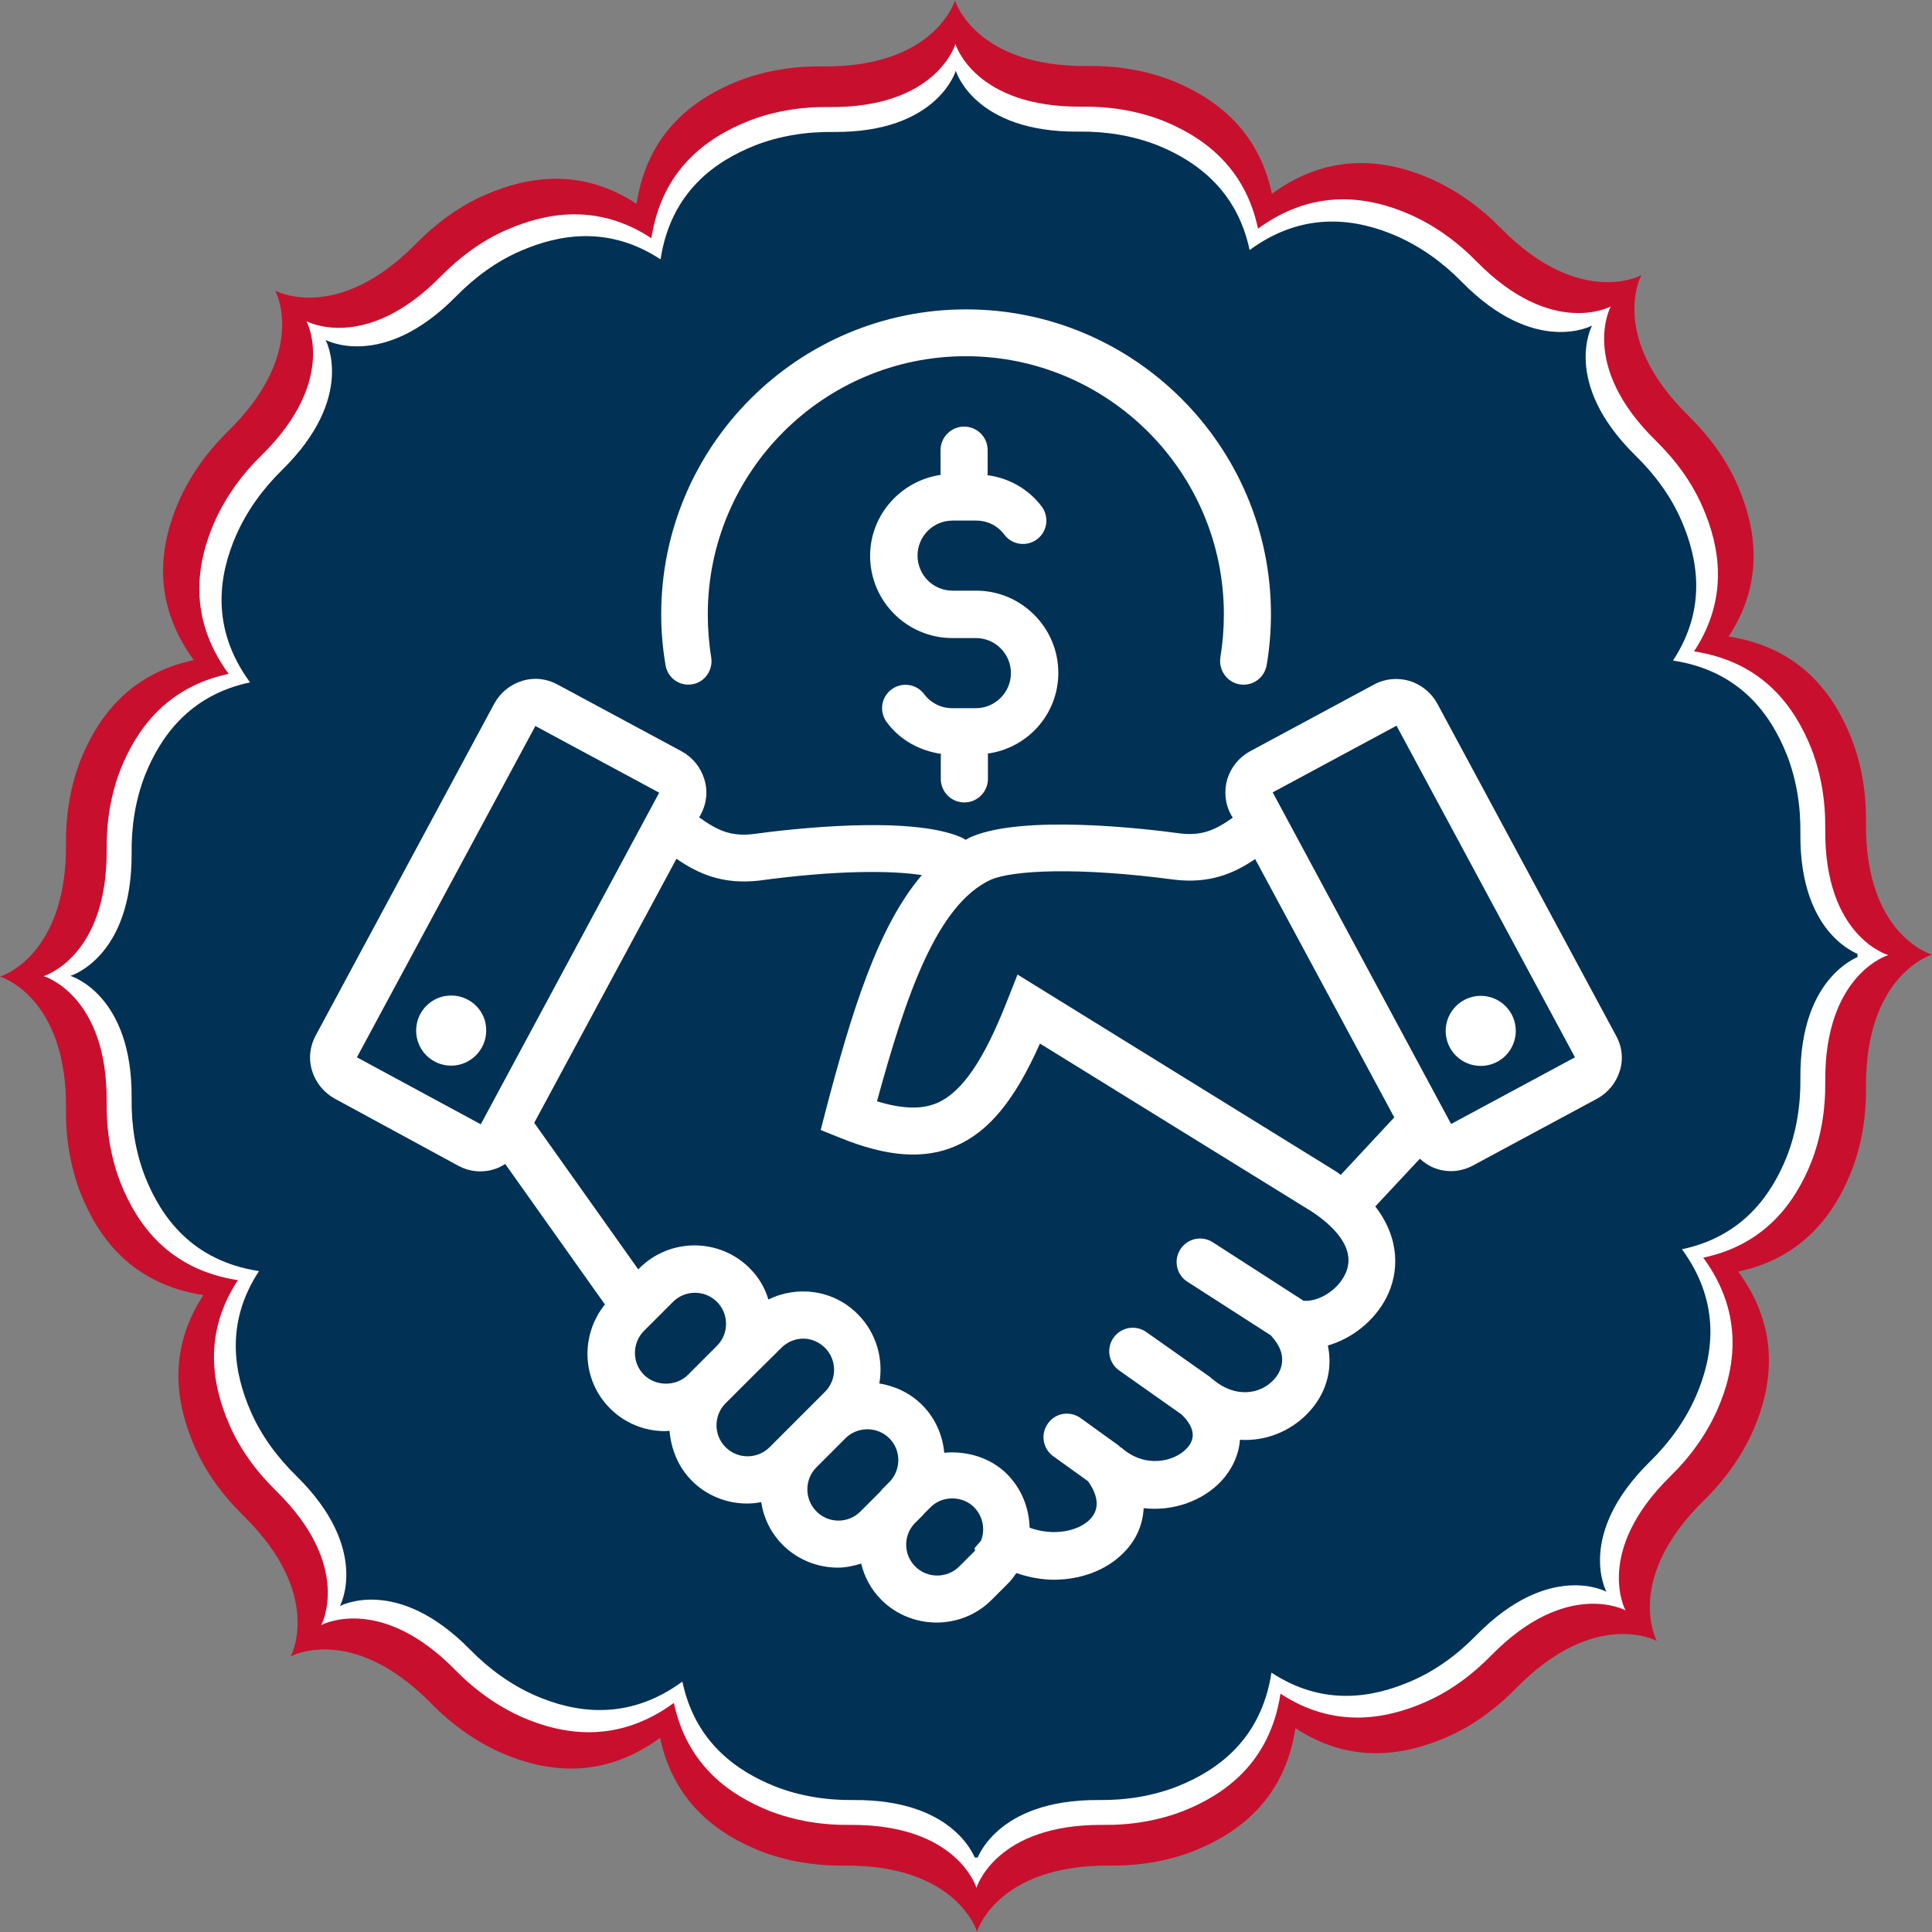<svg xmlns="http://www.w3.org/2000/svg" xmlns:xlink="http://www.w3.org/1999/xlink" width="200" viewBox="0 0 150 150" height="200" preserveAspectRatio="xMidYMid meet"><rect x="0" y="0" width="150" height="150" fill="#808080" stroke="none"/><defs><clipPath id="ed05d896b4"><path d="M 3.391 3.391 L 146.641 3.391 L 146.641 146.641 L 3.391 146.641 Z M 3.391 3.391 " clip-rule="nonzero"></path></clipPath><clipPath id="0eb3a45fd9"><path d="M 5.465 5.465 L 144.215 5.465 L 144.215 144.215 L 5.465 144.215 Z M 5.465 5.465 " clip-rule="nonzero"></path></clipPath><clipPath id="f5177ea481"><path d="M 133.312 136 L 150 136 L 150 150 L 133.312 150 Z M 133.312 136 " clip-rule="nonzero"></path></clipPath><clipPath id="3868897c05"><path d="M 145.312 149 L 150 149 L 150 150 L 145.312 150 Z M 145.312 149 " clip-rule="nonzero"></path></clipPath><clipPath id="2f45884606"><path d="M 24 24.02 L 125.891 24.02 L 125.891 126 L 24 126 Z M 24 24.02 " clip-rule="nonzero"></path></clipPath></defs><path fill="#c8102e" d="M 144.875 63.867 C 144.906 61.617 144.547 59.371 143.734 57.301 C 142.418 54.008 139.871 50.289 134.207 49.422 C 137.082 45.047 136.273 40.848 134.926 37.73 C 134.055 35.695 132.707 33.867 131.09 32.277 C 124.824 26.133 127.434 21.367 127.434 21.367 C 127.434 21.367 122.668 23.977 116.523 17.711 C 114.934 16.094 113.105 14.773 111.07 13.875 C 107.832 12.469 103.367 11.66 98.75 15.047 C 97.672 9.922 94.137 7.523 91.02 6.266 C 88.949 5.453 86.703 5.094 84.457 5.125 C 75.676 5.215 74.145 0.031 74.145 0.031 C 74.145 0.031 72.617 5.246 63.867 5.156 C 61.617 5.125 59.371 5.484 57.301 6.293 C 54.008 7.613 50.289 10.16 49.422 15.824 C 45.047 12.945 40.848 13.758 37.73 15.105 C 35.695 15.973 33.867 17.324 32.277 18.941 C 26.133 25.176 21.367 22.566 21.367 22.566 C 21.367 22.566 23.977 27.332 17.711 33.477 C 16.094 35.066 14.773 36.895 13.875 38.93 C 12.469 42.168 11.66 46.633 15.047 51.25 C 9.922 52.328 7.523 55.863 6.266 58.98 C 5.453 61.051 5.094 63.297 5.125 65.543 C 5.184 74.297 0 75.824 0 75.824 C 0 75.824 5.215 77.352 5.125 86.105 C 5.094 88.352 5.453 90.598 6.266 92.668 C 7.582 95.965 10.129 99.68 15.793 100.551 C 12.918 104.926 13.727 109.121 15.074 112.238 C 15.945 114.277 17.293 116.105 18.91 117.691 C 25.176 123.836 22.566 128.602 22.566 128.602 C 22.566 128.602 27.332 125.992 33.477 132.258 C 35.066 133.875 36.895 135.195 38.93 136.094 C 42.168 137.504 46.633 138.312 51.25 134.926 C 52.328 140.051 55.863 142.449 59.012 143.707 C 61.078 144.516 63.328 144.875 65.574 144.844 C 74.324 144.785 75.855 149.969 75.855 149.969 C 75.855 149.969 77.383 144.785 86.133 144.844 C 88.383 144.875 90.629 144.516 92.699 143.707 C 95.992 142.387 99.711 139.84 100.578 134.176 C 104.953 137.055 109.152 136.242 112.27 134.895 C 114.305 134.027 116.133 132.676 117.723 131.059 C 123.867 124.797 128.633 127.402 128.633 127.402 C 128.633 127.402 126.023 122.637 132.289 116.492 C 133.906 114.906 135.227 113.078 136.125 111.039 C 137.531 107.801 138.34 103.336 134.953 98.723 C 140.078 97.641 142.477 94.105 143.734 90.961 C 144.547 88.891 144.906 86.645 144.875 84.395 C 144.816 75.645 150 74.117 150 74.117 C 150 74.117 144.785 72.648 144.875 63.867 Z M 144.875 63.867 " fill-opacity="1" fill-rule="nonzero"></path><g clip-path="url(#ed05d896b4)"><path fill="#ffffff" d="M 141.711 64.367 C 141.738 62.219 141.395 60.074 140.625 58.102 C 139.363 54.953 136.934 51.402 131.523 50.574 C 134.27 46.398 133.5 42.391 132.211 39.414 C 131.383 37.469 130.094 35.723 128.547 34.207 C 122.566 28.34 125.059 23.793 125.059 23.793 C 125.059 23.793 120.508 26.281 114.641 20.301 C 113.125 18.754 111.379 17.496 109.434 16.637 C 106.344 15.293 102.082 14.52 97.672 17.754 C 96.645 12.859 93.266 10.57 90.289 9.371 C 88.316 8.598 86.172 8.254 84.023 8.281 C 75.641 8.367 74.18 3.418 74.18 3.418 C 74.18 3.418 72.723 8.398 64.367 8.312 C 62.219 8.281 60.074 8.625 58.102 9.398 C 54.953 10.656 51.402 13.09 50.574 18.496 C 46.398 15.75 42.391 16.523 39.414 17.812 C 37.469 18.641 35.723 19.93 34.207 21.473 C 28.34 27.426 23.793 24.938 23.793 24.938 C 23.793 24.938 26.281 29.484 20.301 35.352 C 18.754 36.867 17.496 38.613 16.637 40.559 C 15.293 43.648 14.52 47.914 17.754 52.32 C 12.859 53.352 10.57 56.727 9.371 59.703 C 8.598 61.676 8.254 63.824 8.281 65.969 C 8.34 74.324 3.391 75.785 3.391 75.785 C 3.391 75.785 8.367 77.242 8.281 85.598 C 8.254 87.746 8.598 89.891 9.371 91.863 C 10.629 95.012 13.062 98.559 18.469 99.391 C 15.723 103.566 16.496 107.574 17.781 110.551 C 18.613 112.496 19.898 114.242 21.445 115.758 C 27.426 121.625 24.938 126.172 24.938 126.172 C 24.938 126.172 29.484 123.684 35.352 129.664 C 36.867 131.211 38.613 132.469 40.559 133.328 C 43.648 134.672 47.914 135.445 52.32 132.211 C 53.352 137.105 56.727 139.395 59.73 140.594 C 61.707 141.367 63.852 141.711 65.996 141.684 C 74.352 141.625 75.812 146.574 75.812 146.574 C 75.812 146.574 77.27 141.625 85.625 141.684 C 87.773 141.711 89.918 141.367 91.895 140.594 C 95.039 139.336 98.59 136.902 99.418 131.496 C 103.598 134.242 107.602 133.469 110.578 132.184 C 112.523 131.352 114.27 130.066 115.785 128.52 C 121.652 122.539 126.203 125.027 126.203 125.027 C 126.203 125.027 123.711 120.48 129.691 114.613 C 131.238 113.098 132.496 111.352 133.355 109.406 C 134.699 106.316 135.473 102.051 132.238 97.645 C 137.133 96.613 139.422 93.238 140.625 90.234 C 141.395 88.258 141.738 86.113 141.711 83.969 C 141.652 75.613 146.605 74.152 146.605 74.152 C 146.605 74.152 141.625 72.75 141.711 64.367 Z M 141.711 64.367 " fill-opacity="1" fill-rule="nonzero"></path></g><g clip-path="url(#0eb3a45fd9)"><path fill="#013154" d="M 139.781 64.676 C 139.809 62.594 139.477 60.508 138.727 58.594 C 137.504 55.535 135.141 52.09 129.891 51.285 C 132.559 47.227 131.809 43.34 130.559 40.449 C 129.75 38.559 128.5 36.863 127 35.391 C 121.191 29.695 123.609 25.277 123.609 25.277 C 123.609 25.277 119.191 27.695 113.496 21.887 C 112.023 20.387 110.328 19.164 108.441 18.332 C 105.438 17.023 101.297 16.273 97.02 19.414 C 96.02 14.664 92.742 12.441 89.852 11.273 C 87.934 10.523 85.852 10.191 83.766 10.219 C 75.625 10.301 74.207 5.496 74.207 5.496 C 74.207 5.496 72.789 10.328 64.676 10.246 C 62.594 10.219 60.508 10.551 58.594 11.301 C 55.535 12.523 52.09 14.887 51.285 20.137 C 47.227 17.469 43.34 18.219 40.449 19.469 C 38.559 20.277 36.863 21.527 35.391 23.027 C 29.695 28.805 25.277 26.391 25.277 26.391 C 25.277 26.391 27.695 30.809 21.887 36.504 C 20.387 37.977 19.164 39.672 18.332 41.559 C 17.023 44.562 16.273 48.699 19.414 52.98 C 14.664 53.98 12.441 57.258 11.273 60.148 C 10.523 62.066 10.191 64.148 10.219 66.234 C 10.273 74.348 5.465 75.766 5.465 75.766 C 5.465 75.766 10.301 77.18 10.219 85.293 C 10.191 87.379 10.523 89.461 11.273 91.379 C 12.496 94.438 14.859 97.883 20.109 98.688 C 17.441 102.742 18.191 106.633 19.441 109.523 C 20.25 111.414 21.5 113.109 23 114.582 C 28.805 120.277 26.391 124.695 26.391 124.695 C 26.391 124.695 30.809 122.277 36.504 128.082 C 37.977 129.586 39.672 130.809 41.559 131.641 C 44.562 132.945 48.699 133.695 52.98 130.559 C 53.98 135.309 57.258 137.531 60.176 138.699 C 62.094 139.449 64.176 139.781 66.262 139.754 C 74.375 139.699 75.793 144.504 75.793 144.504 C 75.793 144.504 77.207 139.699 85.32 139.754 C 87.406 139.781 89.488 139.449 91.406 138.699 C 94.465 137.477 97.91 135.113 98.715 129.863 C 102.77 132.531 106.66 131.781 109.551 130.527 C 111.441 129.723 113.137 128.473 114.609 126.973 C 120.305 121.164 124.723 123.582 124.723 123.582 C 124.723 123.582 122.305 119.164 128.113 113.469 C 129.613 111.996 130.836 110.301 131.668 108.41 C 132.973 105.41 133.723 101.27 130.586 96.992 C 135.336 95.992 137.559 92.715 138.727 89.797 C 139.477 87.879 139.809 85.793 139.781 83.711 C 139.727 75.598 144.531 74.18 144.531 74.18 C 144.531 74.18 139.699 72.82 139.781 64.676 Z M 139.781 64.676 " fill-opacity="1" fill-rule="nonzero"></path></g><g clip-path="url(#f5177ea481)"><path fill="#000000" d="M 177.113 171 L 177.113 177 C 177.113 177.555 176.668 178 176.117 178 L 165.172 178 L 165.172 184 C 165.172 184.551 164.727 185 164.176 185 L 155.223 185 L 155.223 189 L 191.043 189 L 191.043 171 Z M 144.277 187 L 144.277 189 L 153.234 189 L 153.234 187 Z M 133.332 187 L 133.332 189 L 142.289 189 L 142.289 187 Z M 140.176 173 L 134.562 173 L 133.332 173.617 L 133.332 185 L 142.289 185 L 142.289 173.531 Z M 159.922 170 L 159.152 172.316 C 159.051 172.617 158.82 172.848 158.523 172.949 L 155.539 173.949 C 155.332 174.02 155.113 174.02 154.906 173.949 L 152.078 173 L 146.43 173 L 144.277 173.723 L 144.277 185 L 153.234 185 L 153.234 180.535 L 150.691 178.832 L 151.797 177.168 L 154.27 178.824 L 160.348 175.336 L 161.863 170 Z M 160.199 164 L 160.199 166 C 160.199 166.379 159.984 166.727 159.648 166.895 L 158.895 167.273 L 159.613 168 L 162.188 168 L 162.188 164 Z M 184.078 136.414 L 182.789 137.707 C 182.68 137.816 182.547 137.898 182.402 137.949 L 179.418 138.949 C 179.238 139.008 179.043 139.016 178.859 138.969 L 176.078 138.273 C 176.051 138.371 176.008 138.469 175.949 138.555 L 174.125 141.305 L 174.125 147 L 172.137 147 C 172.688 147 173.133 147.449 173.133 148 L 173.133 149.586 L 173.543 150 L 176.117 150 L 176.117 143 C 176.117 142.449 176.562 142 177.113 142 L 181.676 142 L 185.656 138 Z M 168.957 138.215 L 165.941 139.73 L 163.367 145.773 L 167.164 149.586 L 168.742 148 L 166.457 145.707 C 166.156 145.402 166.082 144.938 166.273 144.555 L 167.266 142.555 C 167.512 142.059 168.109 141.859 168.602 142.105 C 168.949 142.281 169.152 142.633 169.152 143 C 169.152 143.152 169.117 143.305 169.047 143.449 L 168.371 144.805 L 170.559 147 L 172.137 147 L 172.137 141.414 Z M 171.434 150.707 C 171.246 150.52 171.141 150.266 171.141 150 L 171.141 149 L 170.559 149 L 168.57 151 L 171.141 153.586 L 172.719 152 Z M 170.148 174 L 167.164 174 L 167.164 176 L 171.141 176 L 171.141 175 C 171.141 174.449 170.695 174 170.148 174 Z M 176.598 152 L 175.121 152 C 175.121 152.258 175.023 152.512 174.832 152.707 L 171.848 155.707 C 171.652 155.902 171.398 156 171.141 156 C 170.887 156 170.633 155.902 170.438 155.707 L 168.871 154.133 L 167.258 172 L 168.422 172 L 173.176 156.703 C 173.273 156.391 173.516 156.148 173.82 156.051 C 174.129 155.949 174.465 156.004 174.723 156.199 L 178.703 159.199 C 178.953 159.391 179.102 159.684 179.102 160 L 179.102 165 L 180.215 165 L 181.051 158.266 Z M 182.086 167 L 179.102 167 L 179.102 169 L 183.082 169 L 183.082 168 C 183.082 167.449 182.637 167 182.086 167 " fill-opacity="1" fill-rule="nonzero"></path></g><g clip-path="url(#3868897c05)"><path fill="#000000" d="M 203.93 176.801 L 201.344 176.801 C 197.188 170.137 197.375 170.508 197.188 170.137 L 195.25 164.863 C 195.898 163.754 195.988 162.457 195.621 161.254 L 193.867 155.797 L 197.188 157.738 C 197.281 157.832 199.219 160.609 200.145 161.996 C 200.789 162.922 201.898 163.293 202.914 163.012 C 204.574 162.551 205.312 160.699 204.391 159.219 C 201.621 154.777 201.805 154.777 201.16 154.41 C 195.527 151.355 193.59 148.395 190.266 149.691 C 185.188 151.633 179.742 152.93 178.637 157.926 L 177.711 162.367 L 173.742 164.957 C 173.559 165.051 173.465 165.234 173.281 165.328 C 173.098 165.328 172.914 165.328 172.727 165.418 L 170.605 166.16 C 169.957 166.438 169.129 166.25 168.574 165.789 L 165.621 163.383 C 163.867 161.902 162.48 162.551 156.203 161.996 C 154.914 161.902 153.527 162.457 152.695 163.477 L 147.344 169.77 C 147.16 169.953 146.973 170.23 146.973 170.602 L 145.773 175.41 C 145.312 177.078 146.605 178.648 148.359 178.559 C 149.465 178.559 150.391 177.816 150.668 176.801 L 152.328 171.805 L 154.914 169.027 L 154.914 174.766 C 154.914 175.41 155.098 176.059 155.375 176.613 L 153.527 193.27 C 153.527 193.73 153.527 194.102 153.711 194.473 L 150.113 194.473 C 149.559 194.473 149.188 194.84 149.188 195.398 C 149.188 195.953 149.559 196.32 150.113 196.32 L 163.406 196.32 C 163.957 196.32 164.328 195.953 164.328 195.398 L 164.328 187.348 L 177.527 187.348 C 178.082 187.348 178.449 186.977 178.449 186.422 L 178.449 178.742 L 203.93 178.648 C 204.48 178.648 204.852 178.188 204.852 177.727 C 204.852 177.262 204.48 176.801 203.93 176.801 Z M 188.605 176.152 L 186.941 170.969 C 186.852 170.691 186.941 170.324 187.312 170.137 L 190.449 168.289 L 192.113 172.172 C 192.203 172.359 192.297 172.543 192.391 172.727 L 194.973 176.801 L 188.512 176.801 C 188.695 176.613 188.695 176.43 188.605 176.152 Z M 199.219 176.801 L 197.188 176.801 L 194.051 171.805 C 193.957 171.711 193.957 171.617 193.867 171.434 L 192.113 167.27 L 193.684 166.438 C 193.773 166.438 193.773 166.344 193.867 166.25 L 195.527 170.691 C 195.805 171.527 195.898 171.617 199.219 176.801 Z M 178.914 163.754 C 179.281 163.477 179.559 163.105 179.652 162.645 L 180.574 158.203 C 181.406 154.223 186.203 153.297 191.004 151.355 C 192.941 150.617 193.773 152.281 200.234 155.98 C 200.422 156.168 200.512 156.445 202.914 160.238 C 203.188 160.699 202.914 161.164 202.543 161.254 C 202.266 161.348 201.988 161.254 201.805 160.977 C 198.668 156.535 198.852 156.535 198.297 156.258 L 192.852 153.02 C 192.48 152.836 192.113 152.836 191.836 153.113 C 191.559 153.391 191.375 153.762 191.559 154.133 L 193.957 161.902 C 194.328 163.105 193.773 164.309 192.758 164.957 L 186.391 168.473 C 185.281 169.027 184.82 170.324 185.188 171.527 L 186.852 176.707 C 186.852 176.801 186.941 176.891 186.941 176.891 L 184.914 176.891 L 182.883 170.508 C 182.422 169.211 182.883 167.641 184.176 166.898 L 187.957 164.586 C 188.328 164.402 188.512 163.938 188.328 163.477 L 185.93 156.352 C 185.836 155.98 185.465 155.797 185.098 155.703 C 184.727 155.703 184.359 155.891 184.176 156.168 L 179.559 165.141 C 177.711 165.973 176.605 166.531 175.867 166.898 C 175.773 166.531 175.59 166.16 175.406 165.883 Z M 150.941 170.508 C 150.758 170.691 150.574 170.969 150.48 171.25 L 149.004 176.059 C 148.914 176.336 148.637 176.523 148.359 176.523 C 147.898 176.523 147.527 176.152 147.621 175.688 L 148.914 170.879 L 154.266 164.586 C 154.727 164.031 155.559 163.66 156.297 163.754 C 162.758 164.215 163.59 163.848 164.605 164.68 L 167.559 167.086 C 168.574 167.918 170.051 168.195 171.344 167.73 L 173.465 166.992 C 173.742 166.898 174.113 167.086 174.113 167.363 C 174.113 167.641 174.02 167.824 173.742 167.918 L 170.695 169.027 C 169.59 169.398 168.391 169.211 167.465 168.566 L 164.145 166.25 C 163.867 166.066 163.496 166.066 163.219 166.16 C 162.941 166.344 162.758 166.621 162.758 166.992 L 162.48 174.578 C 162.48 175.043 162.758 175.41 163.219 175.504 L 167.559 176.613 C 168.941 176.984 169.867 178.281 169.867 179.762 L 169.867 185.68 L 167.93 185.68 L 167.93 181.426 C 167.93 180.223 167.098 179.203 165.898 178.926 L 158.789 177.355 C 157.59 177.078 156.758 176.059 156.758 174.855 L 156.758 166.715 C 156.758 166.344 156.48 165.973 156.203 165.883 C 155.836 165.789 155.465 165.883 155.188 166.16 Z M 158.328 179.02 L 159.527 179.297 L 157.312 193.637 C 157.219 194.102 156.758 194.473 156.297 194.473 C 155.742 194.473 155.375 193.918 155.375 193.453 L 156.941 178.465 C 157.406 178.742 157.867 178.926 158.328 179.02 Z M 163.406 185.59 C 162.852 185.59 162.48 185.961 162.48 186.516 L 162.48 194.562 L 158.883 194.562 C 158.973 194.379 158.973 194.195 159.066 194.008 L 161.281 179.762 L 165.438 180.684 C 165.805 180.777 165.988 181.055 165.988 181.426 L 165.988 185.68 L 163.406 185.68 Z M 177.527 176.891 C 176.973 176.891 176.605 177.262 176.605 177.816 L 176.605 185.496 L 171.621 185.496 L 171.621 179.668 C 171.711 177.355 170.234 175.227 167.93 174.672 L 164.328 173.746 L 164.422 168.656 L 166.266 169.953 C 167.652 170.969 169.496 171.25 171.16 170.691 L 174.297 169.582 C 174.668 169.488 175.035 169.211 175.312 168.934 C 176.328 168.844 176.973 168.102 180.297 166.715 C 180.668 166.531 180.941 166.25 181.129 165.883 L 184.82 158.852 L 186.297 163.199 L 183.16 165.328 C 181.219 166.531 180.391 169.027 181.129 171.156 L 182.973 176.891 Z M 177.527 176.891 " fill-opacity="1" fill-rule="nonzero"></path></g><g clip-path="url(#2f45884606)"><path fill="#ffffff" d="M 51.672 51.637 C 51.449 50.344 51.336 49.027 51.336 47.688 C 51.336 34.637 61.957 24.02 75.008 24.02 C 88.059 24.02 98.676 34.637 98.676 47.688 C 98.676 49.004 98.566 50.344 98.344 51.637 C 98.188 52.531 97.43 53.156 96.559 53.156 C 96.469 53.156 96.359 53.156 96.246 53.133 C 95.266 52.977 94.594 52.016 94.75 51.035 C 94.93 49.941 95.02 48.828 95.02 47.688 C 95.02 36.645 86.027 27.656 74.984 27.656 C 63.941 27.656 54.953 36.645 54.953 47.688 C 54.953 48.805 55.039 49.941 55.219 51.035 C 55.375 52.016 54.73 52.977 53.723 53.133 C 52.742 53.289 51.828 52.621 51.672 51.637 Z M 125.762 83.137 C 125.473 84.074 124.848 84.832 124 85.301 L 114.383 90.477 C 113.848 90.77 113.246 90.926 112.664 90.926 C 112.309 90.926 111.953 90.879 111.617 90.77 C 111.082 90.613 110.637 90.32 110.234 89.965 L 106.777 93.668 C 108.719 96.188 108.629 98.801 107.645 100.738 C 106.688 102.594 104.945 103.93 103.094 104.465 C 103.496 106.34 102.961 108.281 101.488 109.773 C 100.195 111.09 98.32 111.918 96.27 111.785 C 96.18 113.012 95.621 114.125 94.816 114.996 C 93.391 116.512 91.113 117.359 88.793 117.094 C 88.727 118.453 88.148 119.727 87.055 120.73 C 85.781 121.934 83.887 122.648 81.836 122.648 C 80.875 122.648 79.895 122.469 78.91 122.133 C 78.688 122.445 78.465 122.758 78.176 123.027 L 76.992 124.211 C 75.812 125.391 74.27 125.973 72.711 125.973 C 71.172 125.973 69.609 125.391 68.426 124.211 C 67.625 123.406 67.109 122.426 66.863 121.398 C 66.262 121.578 65.66 121.711 65.059 121.711 C 63.52 121.711 61.957 121.129 60.773 119.949 C 59.836 119.012 59.281 117.828 59.102 116.625 C 58.746 116.691 58.387 116.734 58.008 116.734 C 56.469 116.734 54.906 116.156 53.723 114.973 C 52.652 113.902 52.098 112.496 51.984 111.09 C 51.871 111.09 51.762 111.113 51.648 111.113 C 50.02 111.113 48.504 110.488 47.367 109.352 C 45.156 107.145 45.047 103.664 46.965 101.277 L 39.223 90.367 C 38.957 90.543 38.664 90.699 38.332 90.789 C 37.973 90.902 37.641 90.945 37.281 90.945 C 36.68 90.945 36.102 90.789 35.566 90.5 L 25.996 85.301 C 25.148 84.832 24.523 84.074 24.23 83.137 C 23.941 82.203 24.055 81.219 24.523 80.371 L 38.375 54.629 C 38.844 53.777 39.602 53.156 40.539 52.863 C 41.477 52.574 42.457 52.688 43.305 53.156 L 52.922 58.332 C 53.77 58.797 54.395 59.559 54.684 60.496 C 54.973 61.43 54.863 62.414 54.395 63.262 L 54.281 63.461 C 55.754 64.512 56.781 64.957 58.5 64.754 C 61.242 64.375 70.59 63.281 74.605 65 C 74.738 65.066 74.852 65.133 74.984 65.203 C 75.141 65.113 75.273 65.023 75.453 64.957 C 79.516 63.238 88.883 64.332 91.648 64.711 C 93.277 64.891 94.305 64.488 95.711 63.484 L 95.578 63.262 C 95.109 62.414 95.02 61.41 95.285 60.496 C 95.578 59.559 96.203 58.797 97.051 58.332 L 106.664 53.156 C 107.512 52.688 108.492 52.598 109.43 52.863 C 110.367 53.156 111.125 53.777 111.594 54.629 L 125.449 80.371 C 125.941 81.242 126.051 82.223 125.762 83.137 Z M 76.926 68.301 C 72.711 70.242 70.301 77.406 68.09 85.504 C 70.055 86.105 71.551 86.148 72.754 85.637 C 74.695 84.789 76.367 82.355 78.199 77.695 L 79 75.664 L 103.719 90.945 C 103.852 91.035 103.965 91.125 104.098 91.215 L 108.25 86.754 L 97.449 66.695 C 95.777 67.836 93.902 68.613 91.203 68.301 C 83.688 67.297 78.621 67.566 76.926 68.301 Z M 37.328 87.289 L 51.18 61.543 L 41.566 56.367 L 27.711 82.09 Z M 53.414 106.742 L 53.723 106.43 C 53.746 106.406 53.746 106.406 53.77 106.383 L 55.688 104.465 C 56.602 103.527 56.602 102.012 55.664 101.074 C 54.73 100.137 53.188 100.137 52.254 101.074 L 50 103.328 C 49.062 104.266 49.062 105.805 50 106.742 C 50.914 107.656 52.496 107.656 53.414 106.742 Z M 59.75 112.363 L 64.055 108.059 C 64.992 107.121 64.992 105.582 64.055 104.645 C 63.586 104.176 62.961 103.93 62.359 103.93 C 61.758 103.93 61.133 104.176 60.664 104.645 L 58.277 107.008 C 58.254 107.031 58.254 107.031 58.23 107.055 L 56.312 108.973 C 55.398 109.91 55.398 111.426 56.336 112.363 C 57.273 113.301 58.812 113.301 59.75 112.363 Z M 66.797 117.359 L 68.336 115.82 C 68.383 115.777 68.426 115.711 68.473 115.645 L 69.117 114.996 C 69.965 114.059 69.965 112.586 69.051 111.672 C 68.113 110.734 66.574 110.734 65.637 111.672 L 63.383 113.926 C 62.449 114.863 62.449 116.402 63.383 117.34 C 64.32 118.297 65.859 118.297 66.797 117.359 Z M 75.723 120.305 C 75.699 120.281 75.656 120.262 75.633 120.238 L 76.168 119.613 C 76.504 118.742 76.324 117.738 75.633 117.027 C 75.188 116.578 74.582 116.336 73.938 116.336 C 73.289 116.336 72.688 116.578 72.242 117.027 L 71.773 117.496 C 71.727 117.539 71.684 117.605 71.641 117.652 L 70.992 118.297 C 70.121 119.234 70.145 120.707 71.059 121.621 C 71.996 122.559 73.535 122.559 74.473 121.621 L 75.656 120.438 C 75.676 120.395 75.699 120.352 75.723 120.305 Z M 101.777 94.023 L 80.742 81.02 C 78.777 85.438 76.77 87.867 74.184 88.984 C 71.75 90.031 68.895 89.832 65.215 88.336 L 63.719 87.734 L 64.121 86.172 C 66.105 78.633 68.137 71.961 71.57 67.945 C 69.164 67.566 64.812 67.566 58.922 68.371 C 56.113 68.684 54.238 67.855 52.52 66.676 L 41.477 87.176 L 49.555 98.555 L 49.641 98.465 C 52.008 96.102 55.844 96.102 58.207 98.465 C 58.922 99.18 59.391 100.004 59.66 100.895 C 61.91 99.781 64.723 100.137 66.598 102.035 C 68.047 103.484 68.605 105.516 68.27 107.41 C 69.496 107.613 70.656 108.148 71.594 109.082 C 72.621 110.109 73.18 111.426 73.312 112.789 C 75.074 112.633 76.902 113.168 78.176 114.438 C 79.289 115.555 79.895 117.027 79.938 118.609 C 81.836 119.301 83.688 118.855 84.555 118.031 C 85.559 117.094 85.113 115.887 84.465 114.996 L 81.766 113.055 C 80.965 112.477 80.762 111.336 81.367 110.512 C 81.945 109.688 83.082 109.508 83.91 110.109 L 86.855 112.23 C 86.922 112.273 86.941 112.34 87.012 112.387 L 87.031 112.363 C 88.863 114.035 91.16 113.5 92.141 112.453 C 92.879 111.672 92.723 110.777 91.738 109.82 L 86.898 106.406 C 86.074 105.828 85.871 104.688 86.453 103.863 C 87.031 103.039 88.172 102.836 88.996 103.418 L 93.992 106.941 C 94.039 106.988 94.059 107.031 94.105 107.074 L 94.125 107.055 C 95.934 108.617 97.852 108.215 98.855 107.164 C 99.215 106.809 100.262 105.469 98.766 103.797 L 98.676 103.684 L 92.188 99.512 C 91.34 98.977 91.094 97.84 91.648 96.992 C 92.188 96.145 93.324 95.898 94.172 96.457 L 101.199 100.984 C 102.227 101.098 103.719 100.316 104.391 99.023 C 105.527 96.879 103.23 94.961 101.777 94.023 Z M 122.281 82.09 L 108.426 56.344 L 98.812 61.52 L 112.664 87.266 Z M 114.965 82.758 C 116.48 82.758 117.684 81.531 117.684 80.039 C 117.684 78.52 116.457 77.316 114.965 77.316 C 113.469 77.316 112.242 78.543 112.242 80.039 C 112.242 81.531 113.445 82.758 114.965 82.758 Z M 35.031 77.293 C 33.512 77.293 32.309 78.52 32.309 80.016 C 32.309 81.531 33.535 82.738 35.031 82.738 C 36.523 82.738 37.75 81.508 37.75 80.016 C 37.773 78.52 36.547 77.293 35.031 77.293 Z M 82.168 52.238 C 82.168 48.738 79.312 45.859 75.789 45.859 L 73.961 45.859 C 72.441 45.859 71.238 44.633 71.238 43.137 C 71.238 41.621 72.465 40.418 73.961 40.418 L 75.789 40.418 C 76.66 40.418 77.461 40.816 77.977 41.508 C 78.578 42.312 79.715 42.469 80.52 41.867 C 81.32 41.266 81.477 40.125 80.875 39.324 C 79.848 37.961 78.332 37.113 76.66 36.891 C 76.66 36.848 76.68 36.824 76.68 36.781 L 76.68 34.949 C 76.68 33.945 75.879 33.121 74.852 33.121 C 73.848 33.121 73.023 33.945 73.023 34.949 L 73.023 36.781 C 73.023 36.801 73.043 36.848 73.043 36.867 C 69.965 37.316 67.555 39.949 67.555 43.16 C 67.555 46.664 70.41 49.539 73.938 49.539 L 75.766 49.539 C 77.281 49.539 78.488 50.766 78.488 52.262 C 78.488 53.758 77.262 54.984 75.766 54.984 L 73.938 54.984 C 73.066 54.984 72.262 54.582 71.75 53.891 C 71.148 53.086 70.012 52.93 69.207 53.535 C 68.402 54.137 68.246 55.273 68.852 56.078 C 69.875 57.461 71.395 58.285 73.066 58.531 C 73.066 58.574 73.043 58.598 73.043 58.645 L 73.043 60.473 C 73.043 61.477 73.848 62.301 74.875 62.301 C 75.879 62.301 76.703 61.477 76.703 60.473 L 76.703 58.598 C 76.703 58.574 76.68 58.531 76.68 58.508 C 79.781 58.086 82.168 55.453 82.168 52.238 Z M 82.168 52.238 " fill-opacity="1" fill-rule="nonzero"></path></g></svg>